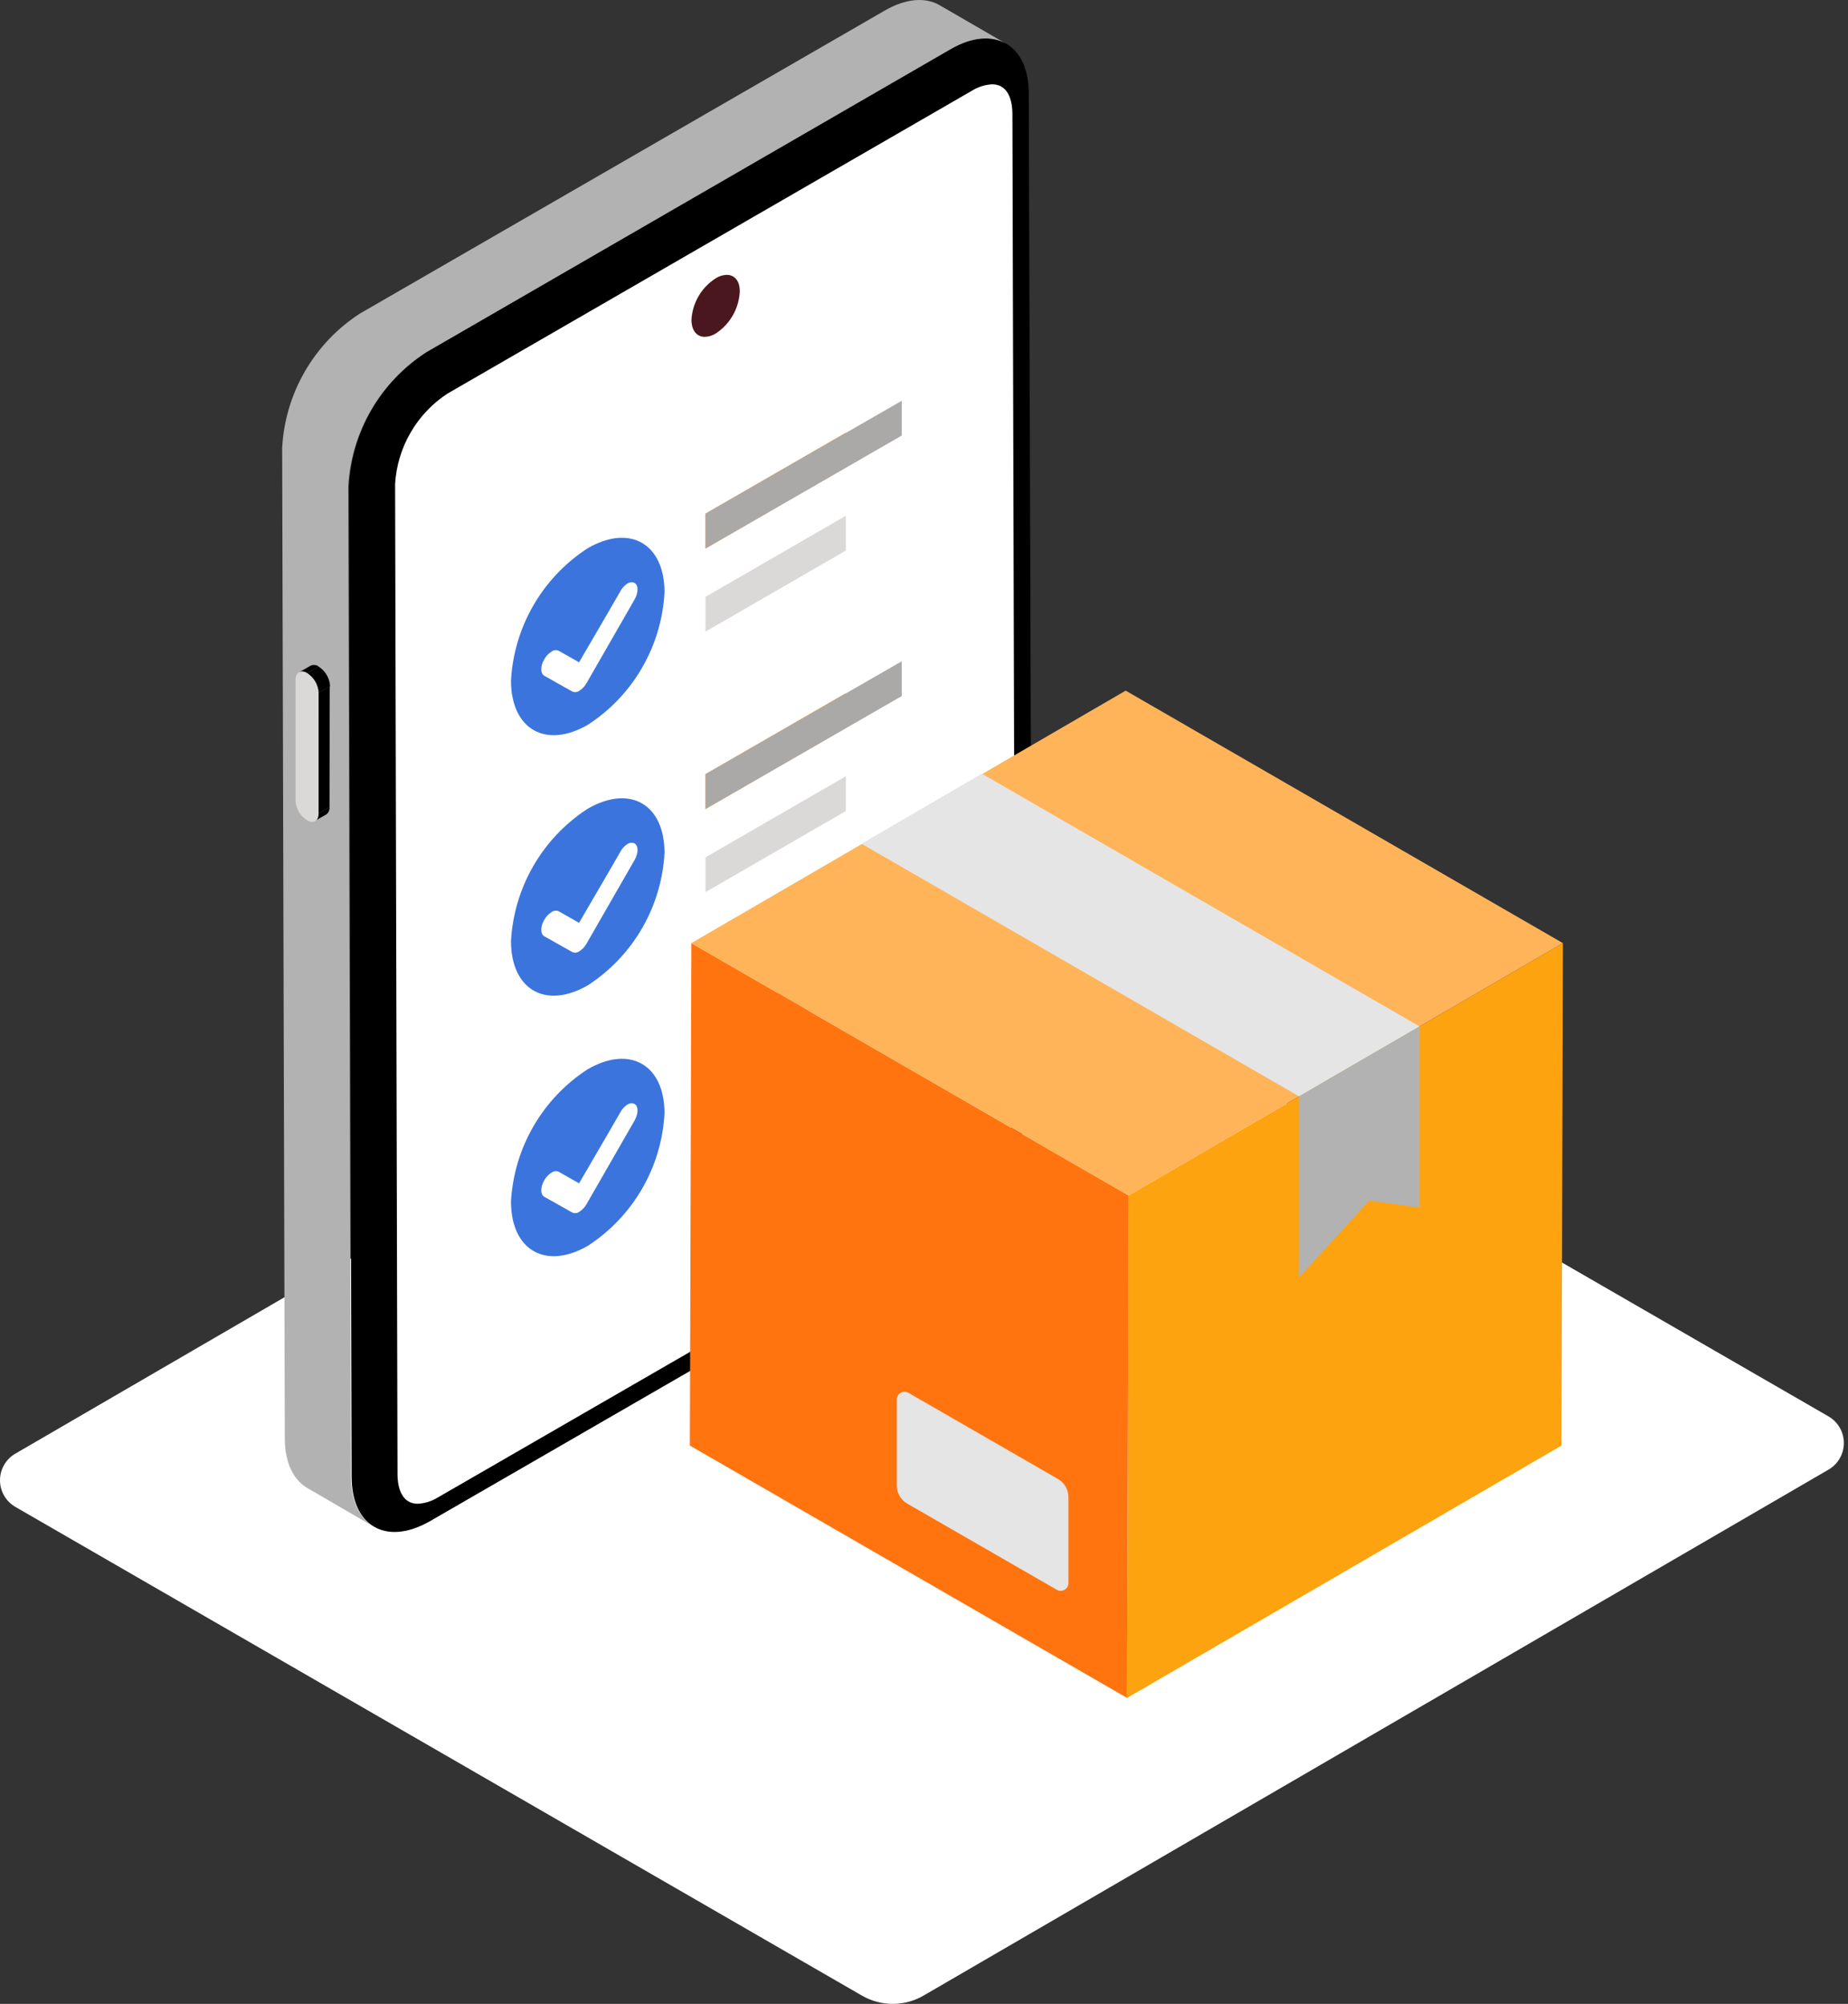 <svg width="166" height="180" viewBox="0 0 166 180" fill="none" xmlns="http://www.w3.org/2000/svg">
<rect x="0" y="0" width="166" height="180" fill="#333333" stroke="none"/>
<path d="M1.392 135.365L77.422 179.255C78.263 179.743 79.219 180 80.191 180C81.164 180 82.119 179.743 82.96 179.255L164.249 132.011C164.668 131.768 165.016 131.42 165.258 131C165.5 130.58 165.627 130.105 165.627 129.62C165.627 129.136 165.5 128.66 165.258 128.24C165.016 127.821 164.668 127.472 164.249 127.229L88.208 83.329C87.367 82.841 86.412 82.584 85.439 82.584C84.467 82.584 83.512 82.841 82.671 83.329L1.382 130.573C0.961 130.816 0.611 131.165 0.369 131.587C0.126 132.008 -0.001 132.486 6.44818e-06 132.972C0.001 133.458 0.13 133.935 0.375 134.355C0.619 134.776 0.97 135.124 1.392 135.365Z" fill="white"/>
<path d="M37.548 135.603C36.068 135.603 35.198 134.433 35.198 132.497L34.94 43.476C35.031 41.758 35.527 40.085 36.389 38.595C37.251 37.105 38.453 35.841 39.898 34.905L87.038 7.681C87.661 7.293 88.374 7.072 89.108 7.04C90.588 7.04 91.468 8.22 91.468 10.207L91.716 99.228C91.622 100.948 91.124 102.62 90.262 104.111C89.401 105.602 88.201 106.869 86.758 107.81L39.629 134.971C39.001 135.357 38.284 135.575 37.548 135.603Z" fill="white"/>
<path d="M92.412 8.406C92.412 3.975 89.306 2.195 85.404 4.41L38.305 31.634C36.277 32.953 34.589 34.733 33.38 36.829C32.172 38.925 31.475 41.277 31.349 43.693L31.587 132.663C31.587 137.093 34.693 138.874 38.595 136.658L85.735 109.434C86.56 108.939 87.318 108.341 87.992 107.654L88.768 106.888C88.623 107.033 88.468 107.157 88.312 107.292C90.246 105.583 91.584 103.302 92.132 100.781C92.098 100.993 92.053 101.204 91.998 101.412L92.277 100.377C92.543 99.402 92.682 98.396 92.691 97.385L92.412 8.406ZM86.501 107.281L39.34 134.505C38.794 134.845 38.171 135.041 37.529 135.075C35.893 135.075 35.707 133.232 35.707 132.445L35.49 43.476C35.587 41.854 36.06 40.278 36.873 38.871C37.685 37.464 38.813 36.266 40.168 35.371L87.308 8.147C87.854 7.805 88.477 7.609 89.12 7.577C90.755 7.577 90.942 9.42 90.942 10.207L91.18 99.228C91.076 100.841 90.6 102.408 89.788 103.805C88.976 105.202 87.851 106.392 86.501 107.281Z" fill="black"/>
<path d="M84.42 0.477C83.157 -0.268 81.397 -0.165 79.451 0.963L32.311 28.177C30.282 29.495 28.592 31.275 27.382 33.371C26.171 35.467 25.473 37.819 25.345 40.236L25.583 129.206C25.583 131.411 26.369 132.963 27.653 133.688L33.595 137.145C32.342 136.41 31.524 134.868 31.524 132.663L31.286 43.694C31.42 41.272 32.125 38.916 33.345 36.82C34.565 34.724 36.265 32.947 38.305 31.634L85.403 4.41C87.339 3.292 89.099 3.189 90.372 3.924L84.42 0.477Z" fill="#B2B2B2"/>
<path d="M64.442 112.271C65.373 111.733 66.129 112.178 66.129 113.244C66.097 113.825 65.929 114.39 65.638 114.894C65.346 115.398 64.94 115.825 64.452 116.142C63.52 116.681 62.765 116.256 62.765 115.19C62.792 114.605 62.959 114.036 63.25 113.528C63.542 113.02 63.95 112.589 64.442 112.271Z" fill="#4A171E"/>
<path d="M79.969 103.306C80.9 102.768 81.656 103.203 81.656 104.279C81.627 104.861 81.46 105.427 81.168 105.931C80.876 106.435 80.469 106.862 79.979 107.177C79.048 107.716 78.292 107.291 78.292 106.225C78.322 105.641 78.49 105.072 78.781 104.565C79.072 104.058 79.479 103.626 79.969 103.306Z" fill="#4A171E"/>
<path d="M65.28 24.689C64.935 24.7 64.599 24.804 64.307 24.989C63.67 25.392 63.138 25.941 62.757 26.591C62.375 27.241 62.154 27.973 62.112 28.726C62.112 29.698 62.599 30.258 63.303 30.258C63.647 30.248 63.982 30.148 64.276 29.968C64.906 29.559 65.431 29.008 65.809 28.359C66.187 27.71 66.406 26.981 66.45 26.231C66.481 25.247 65.994 24.689 65.28 24.689Z" fill="#4A171E"/>
<path d="M29.301 73.164L28.266 73.754C28.37 73.683 28.452 73.584 28.505 73.469C28.558 73.355 28.579 73.228 28.566 73.102L29.601 72.502C29.613 72.629 29.591 72.757 29.538 72.873C29.486 72.989 29.404 73.09 29.301 73.164Z" fill="black"/>
<path d="M28.606 62.233L29.62 61.643L29.599 72.512L28.575 73.102L28.606 62.233Z" fill="black"/>
<path d="M26.856 60.39L27.891 59.8C28.009 59.744 28.139 59.721 28.269 59.734C28.398 59.747 28.522 59.795 28.626 59.873L27.591 60.462C27.486 60.386 27.363 60.338 27.233 60.326C27.104 60.313 26.974 60.335 26.856 60.39Z" fill="black"/>
<path d="M27.58 60.463L28.615 59.873C28.917 60.063 29.169 60.324 29.349 60.632C29.529 60.94 29.632 61.287 29.65 61.643L28.615 62.233C28.596 61.877 28.493 61.53 28.312 61.222C28.132 60.914 27.881 60.654 27.58 60.463Z" fill="black"/>
<path d="M27.581 60.463C27.882 60.654 28.133 60.914 28.313 61.222C28.493 61.53 28.597 61.877 28.616 62.233V73.102C28.616 73.743 28.16 74.013 27.581 73.681C27.278 73.492 27.026 73.232 26.846 72.923C26.666 72.615 26.562 72.268 26.545 71.911V61.053C26.556 60.401 27.011 60.132 27.581 60.463Z" fill="#DBD8D8"/>
<path d="M75.982 46.326V49.452L63.373 56.737V53.611L75.982 46.326Z" fill="#DBD8D8"/>
<path d="M75.982 38.861V41.988L63.373 49.273V46.137L75.982 38.861Z" fill="#FDA30F"/>
<path d="M81 36V39.126L63.373 49.273V46.137L81 36Z" fill="#ABA8A8"/>
<path d="M52.778 49.253C56.567 47.055 59.674 48.818 59.693 53.185C59.568 55.57 58.88 57.893 57.687 59.962C56.493 62.032 54.827 63.79 52.825 65.093C49.036 67.291 45.919 65.529 45.9 61.152C46.028 58.767 46.718 56.446 47.913 54.378C49.108 52.31 50.775 50.554 52.778 49.253Z" fill="#3B74DD"/>
<path d="M56.344 52.426C56.438 52.359 56.548 52.318 56.662 52.307C56.777 52.295 56.893 52.313 56.998 52.36C57.358 52.569 57.358 53.232 56.998 53.857L52.688 61.36C52.532 61.642 52.307 61.88 52.034 62.051C51.942 62.119 51.833 62.16 51.72 62.17C51.606 62.18 51.492 62.158 51.39 62.108L48.898 60.706C48.529 60.498 48.529 59.825 48.898 59.209C49.052 58.928 49.278 58.693 49.552 58.527C49.643 58.459 49.751 58.416 49.865 58.404C49.978 58.393 50.093 58.412 50.196 58.461L50.566 58.669L52.015 59.494L54.582 55.088L55.719 53.118C55.867 52.839 56.081 52.601 56.344 52.426Z" fill="white"/>
<path d="M75.982 69.726V72.852L63.373 80.137V77.011L75.982 69.726Z" fill="#DBD8D8"/>
<path d="M75.982 62.261V65.388L63.373 72.672V69.537L75.982 62.261Z" fill="#FDA30F"/>
<path d="M81 59.4V62.526L63.373 72.672V69.537L81 59.4Z" fill="#ABA8A8"/>
<path d="M52.778 72.653C56.567 70.455 59.674 72.217 59.693 76.585C59.568 78.97 58.88 81.293 57.687 83.362C56.493 85.431 54.827 87.189 52.825 88.493C49.036 90.691 45.919 88.928 45.9 84.552C46.028 82.167 46.718 79.846 47.913 77.778C49.108 75.71 50.775 73.954 52.778 72.653Z" fill="#3B74DD"/>
<path d="M56.344 75.827C56.438 75.76 56.548 75.719 56.662 75.707C56.777 75.695 56.893 75.714 56.998 75.76C57.358 75.969 57.358 76.632 56.998 77.257L52.688 84.76C52.532 85.043 52.307 85.281 52.034 85.452C51.942 85.519 51.833 85.56 51.72 85.57C51.606 85.58 51.492 85.559 51.39 85.509L48.898 84.107C48.529 83.898 48.529 83.226 48.898 82.61C49.052 82.329 49.278 82.094 49.552 81.928C49.643 81.859 49.751 81.816 49.865 81.805C49.978 81.793 50.093 81.813 50.196 81.861L50.566 82.07L52.015 82.894L54.582 78.489L55.719 76.518C55.867 76.239 56.081 76.002 56.344 75.827Z" fill="white"/>
<path d="M75.982 93.126V96.252L63.373 103.537V100.411L75.982 93.126Z" fill="#DBD8D8"/>
<path d="M75.982 85.661V88.787L63.373 96.072V92.937L75.982 85.661Z" fill="#FDA30F"/>
<path d="M81 82.8V85.926L63.373 96.072V92.937L81 82.8Z" fill="#ABA8A8"/>
<path d="M52.778 96.053C56.567 93.855 59.674 95.617 59.693 99.984C59.568 102.37 58.88 104.693 57.687 106.762C56.493 108.831 54.827 110.589 52.825 111.893C49.036 114.09 45.919 112.328 45.9 107.952C46.028 105.567 46.718 103.246 47.913 101.178C49.108 99.11 50.775 97.354 52.778 96.053Z" fill="#3B74DD"/>
<path d="M56.344 99.226C56.438 99.159 56.548 99.118 56.662 99.106C56.777 99.095 56.893 99.113 56.998 99.16C57.358 99.368 57.358 100.031 56.998 100.657L52.688 108.16C52.532 108.442 52.307 108.68 52.034 108.851C51.942 108.919 51.833 108.959 51.72 108.969C51.606 108.979 51.492 108.958 51.39 108.908L48.898 107.506C48.529 107.298 48.529 106.625 48.898 106.009C49.052 105.728 49.278 105.493 49.552 105.327C49.643 105.258 49.751 105.216 49.865 105.204C49.978 105.192 50.093 105.212 50.196 105.261L50.566 105.469L52.015 106.293L54.582 101.888L55.719 99.918C55.867 99.639 56.081 99.401 56.344 99.226Z" fill="white"/>
<path d="M140.389 84.716L140.265 129.848L101.241 152.517L101.375 107.385L140.389 84.716Z" fill="#FDA30F"/>
<path d="M101.376 107.385L101.241 152.517L61.968 129.848L62.103 84.716L101.376 107.385Z" fill="#FF740F"/>
<path d="M95.971 134.475V142.207C95.971 142.328 95.939 142.447 95.878 142.551C95.817 142.656 95.73 142.743 95.626 142.804C95.521 142.864 95.402 142.897 95.281 142.897C95.16 142.898 95.041 142.867 94.936 142.807L81.479 135.054C81.199 134.891 80.966 134.657 80.804 134.375C80.642 134.094 80.558 133.774 80.558 133.45V125.707C80.559 125.586 80.591 125.467 80.651 125.363C80.712 125.258 80.799 125.171 80.904 125.11C81.008 125.05 81.127 125.017 81.248 125.017C81.369 125.016 81.488 125.047 81.593 125.107L95.05 132.86C95.331 133.025 95.565 133.261 95.726 133.544C95.888 133.827 95.972 134.148 95.971 134.475Z" fill="#E5E5E5"/>
<path d="M101.116 62.036L62.102 84.716L101.374 107.385L140.389 84.716L101.116 62.036Z" fill="#FFB45A"/>
<path d="M127.513 92.2L88.199 69.499L77.392 75.793L116.696 98.483L127.513 92.2Z" fill="#E5E5E5"/>
<path d="M116.695 98.483V114.755L122.988 107.85L127.512 108.471V92.199L116.695 98.483Z" fill="#B2B2B2"/>
</svg>
